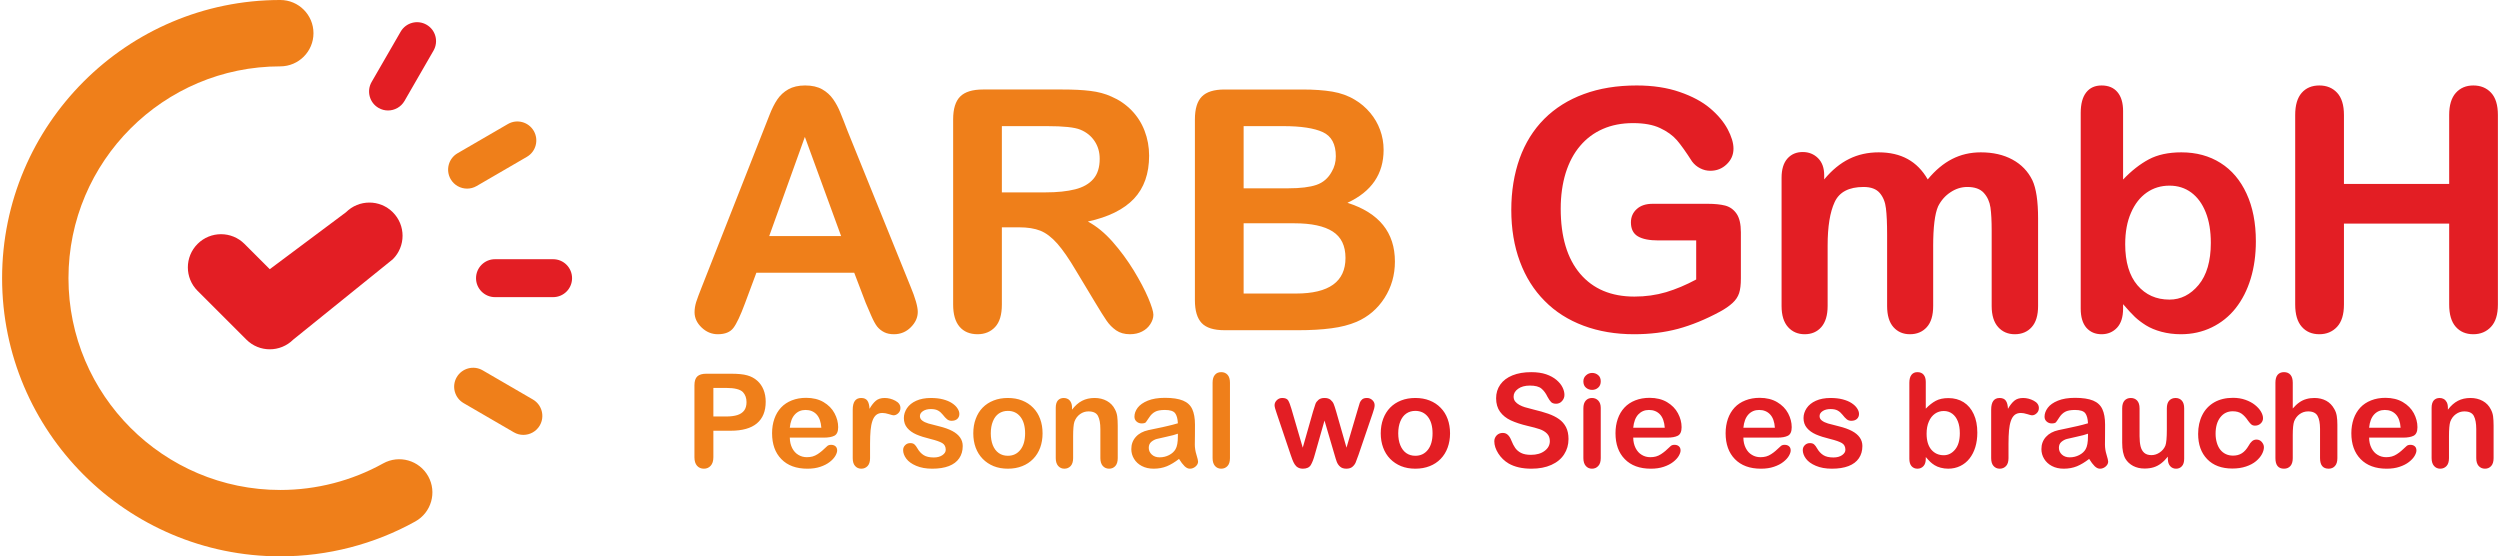<?xml version="1.0" encoding="UTF-8"?>
<!DOCTYPE svg PUBLIC "-//W3C//DTD SVG 1.1//EN" "http://www.w3.org/Graphics/SVG/1.1/DTD/svg11.dtd">
<!-- Creator: CorelDRAW -->
<svg xmlns="http://www.w3.org/2000/svg" xml:space="preserve" width="1402px" height="312px" version="1.1" style="shape-rendering:geometricPrecision; text-rendering:geometricPrecision; image-rendering:optimizeQuality; fill-rule:evenodd; clip-rule:evenodd"
viewBox="0 0 637.78 142.17"
 xmlns:xlink="http://www.w3.org/1999/xlink"
 xmlns:xodm="http://www.corel.com/coreldraw/odm/2003">
 <defs>
  <style type="text/css">
   <![CDATA[
    .fil0 {fill:#EF7F1A;fill-rule:nonzero}
    .fil1 {fill:#E31E24;fill-rule:nonzero}
   ]]>
  </style>
 </defs>
 <g id="Ebene_x0020_1">
  <path class="fil0" d="M71.09 142.17c-39.2,0 -71.09,-31.88 -71.09,-71.08 0,-39.2 31.89,-71.09 71.09,-71.09 4.68,0 8.48,3.8 8.48,8.48 0,4.68 -3.8,8.48 -8.48,8.48 -29.85,0 -54.13,24.28 -54.13,54.13 0,29.84 24.28,54.12 54.13,54.12 9.2,0 18.28,-2.34 26.27,-6.78 4.09,-2.28 9.25,-0.81 11.53,3.28 2.28,4.1 0.8,9.26 -3.29,11.54 -10.49,5.84 -22.43,8.92 -34.51,8.92z"/>
  <path class="fil1" d="M68.4 89.26c-2.17,0 -4.34,-0.83 -5.99,-2.49l-12.46 -12.45c-3.31,-3.31 -3.31,-8.68 0,-11.99 3.31,-3.31 8.68,-3.31 11.99,0l6.46 6.46 19.46 -14.54c3.31,-3.31 8.68,-3.32 11.99,0 3.31,3.31 3.31,8.68 0,11.99l-25.45 20.54c-1.66,1.65 -3.83,2.48 -6,2.48z"/>
  <path class="fil1" d="M140.81 75.93l-14.86 0c-2.67,0 -4.84,-2.17 -4.84,-4.84 0,-2.68 2.17,-4.85 4.84,-4.85l14.86 0c2.68,0 4.84,2.17 4.84,4.85 0,2.67 -2.16,4.84 -4.84,4.84z"/>
  <path class="fil0" d="M118.83 48.2c-1.67,0 -3.3,-0.86 -4.2,-2.41 -1.34,-2.32 -0.56,-5.29 1.76,-6.63l12.85 -7.46c2.31,-1.35 5.27,-0.56 6.62,1.75 1.34,2.32 0.56,5.29 -1.76,6.63l-12.84 7.46c-0.77,0.45 -1.61,0.66 -2.43,0.66z"/>
  <path class="fil1" d="M98.61 28.23c-0.82,0 -1.65,-0.21 -2.41,-0.65 -2.32,-1.33 -3.11,-4.3 -1.78,-6.62l7.43 -12.87c1.34,-2.31 4.29,-3.11 6.62,-1.77 2.32,1.33 3.11,4.3 1.77,6.62l-7.42 12.87c-0.9,1.55 -2.53,2.42 -4.21,2.42z"/>
  <path class="fil0" d="M133.2 111.13c-0.82,0 -1.66,-0.21 -2.43,-0.66l-12.84 -7.46c-2.31,-1.34 -3.1,-4.31 -1.76,-6.62 1.35,-2.31 4.31,-3.1 6.63,-1.76l12.84 7.46c2.32,1.35 3.1,4.32 1.76,6.63 -0.9,1.55 -2.52,2.41 -4.2,2.41z"/>
  <g id="_1884891536784">
   <path class="fil0" d="M220.69 77.4l-2.94 -7.71 -25 0 -2.93 7.87c-1.15,3.08 -2.12,5.16 -2.94,6.23 -0.8,1.07 -2.13,1.62 -3.98,1.62 -1.56,0 -2.95,-0.57 -4.15,-1.72 -1.2,-1.15 -1.8,-2.45 -1.8,-3.89 0,-0.85 0.14,-1.72 0.41,-2.61 0.29,-0.9 0.75,-2.13 1.39,-3.74l15.72 -39.92c0.46,-1.14 0.99,-2.52 1.62,-4.12 0.63,-1.62 1.3,-2.95 2.02,-4.01 0.72,-1.06 1.65,-1.92 2.81,-2.58 1.16,-0.65 2.59,-0.98 4.29,-0.98 1.75,0 3.19,0.33 4.35,0.98 1.16,0.66 2.09,1.51 2.81,2.54 0.72,1.03 1.32,2.15 1.8,3.34 0.49,1.18 1.12,2.77 1.87,4.75l16.06 39.67c1.26,3.02 1.89,5.22 1.89,6.59 0,1.42 -0.59,2.73 -1.78,3.92 -1.18,1.19 -2.63,1.78 -4.3,1.78 -0.98,0 -1.82,-0.17 -2.52,-0.53 -0.69,-0.35 -1.28,-0.82 -1.77,-1.42 -0.47,-0.6 -0.97,-1.53 -1.51,-2.76 -0.56,-1.25 -1.02,-2.35 -1.42,-3.3zm-24.66 -17.08l18.37 0 -9.26 -25.34 -9.11 25.34zm63.82 -2.23l-4.37 0 0 19.73c0,2.61 -0.57,4.51 -1.72,5.74 -1.14,1.23 -2.65,1.85 -4.48,1.85 -1.99,0 -3.53,-0.65 -4.62,-1.93 -1.09,-1.29 -1.63,-3.17 -1.63,-5.66l0 -47.32c0,-2.68 0.6,-4.63 1.8,-5.83 1.2,-1.2 3.15,-1.8 5.83,-1.8l20.26 0c2.79,0 5.18,0.11 7.17,0.36 1.99,0.24 3.78,0.71 5.37,1.44 1.93,0.82 3.64,1.98 5.12,3.48 1.48,1.52 2.61,3.28 3.37,5.27 0.77,2 1.16,4.12 1.16,6.37 0,4.58 -1.29,8.25 -3.88,11 -2.59,2.73 -6.52,4.68 -11.77,5.82 2.2,1.18 4.32,2.91 6.34,5.2 2.01,2.29 3.81,4.74 5.39,7.32 1.57,2.59 2.8,4.91 3.69,7 0.87,2.08 1.32,3.51 1.32,4.3 0,0.8 -0.26,1.6 -0.78,2.4 -0.51,0.8 -1.21,1.43 -2.12,1.89 -0.88,0.46 -1.93,0.69 -3.1,0.69 -1.39,0 -2.56,-0.33 -3.52,-0.99 -0.95,-0.66 -1.77,-1.49 -2.45,-2.49 -0.69,-1 -1.62,-2.49 -2.79,-4.44l-5 -8.3c-1.79,-3.04 -3.4,-5.36 -4.8,-6.95 -1.42,-1.6 -2.85,-2.69 -4.31,-3.28 -1.44,-0.58 -3.28,-0.87 -5.48,-0.87zm7.13 -25.86l-11.5 0 0 16.93 11.16 0c2.99,0 5.51,-0.26 7.56,-0.78 2.03,-0.51 3.59,-1.4 4.66,-2.65 1.08,-1.24 1.62,-2.96 1.62,-5.14 0,-1.71 -0.43,-3.22 -1.3,-4.52 -0.86,-1.3 -2.06,-2.28 -3.61,-2.92 -1.45,-0.62 -4.31,-0.92 -8.59,-0.92zm64.19 52.15l-18.8 0c-2.72,0 -4.66,-0.6 -5.82,-1.82 -1.16,-1.22 -1.74,-3.17 -1.74,-5.81l0 -46.25c0,-2.71 0.6,-4.65 1.79,-5.84 1.18,-1.19 3.1,-1.79 5.77,-1.79l19.93 0c2.93,0 5.48,0.18 7.63,0.54 2.16,0.37 4.09,1.06 5.8,2.11 1.46,0.86 2.73,1.96 3.86,3.29 1.12,1.33 1.96,2.79 2.55,4.4 0.59,1.61 0.89,3.3 0.89,5.09 0,6.16 -3.08,10.67 -9.24,13.52 8.09,2.58 12.13,7.57 12.13,15.02 0,3.43 -0.89,6.54 -2.65,9.29 -1.76,2.76 -4.14,4.8 -7.13,6.1 -1.87,0.79 -4.02,1.35 -6.46,1.66 -2.43,0.33 -5.28,0.49 -8.51,0.49zm-0.94 -27.32l-12.97 0 0 17.95 13.39 0c8.43,0 12.64,-3.03 12.64,-9.1 0,-3.11 -1.09,-5.36 -3.28,-6.76 -2.17,-1.39 -5.44,-2.09 -9.78,-2.09zm-12.97 -24.83l0 15.89 11.43 0c3.11,0 5.5,-0.3 7.19,-0.88 1.7,-0.59 2.99,-1.71 3.89,-3.35 0.7,-1.18 1.05,-2.5 1.05,-3.94 0,-3.11 -1.11,-5.17 -3.33,-6.19 -2.2,-1.01 -5.58,-1.53 -10.1,-1.53l-10.13 0z"/>
   <path class="fil1" d="M444.33 59.38l0 11.78c0,1.58 -0.15,2.82 -0.45,3.75 -0.32,0.95 -0.88,1.79 -1.71,2.54 -0.83,0.76 -1.89,1.49 -3.18,2.19 -3.7,2 -7.28,3.46 -10.72,4.39 -3.44,0.92 -7.19,1.38 -11.24,1.38 -4.72,0 -9.03,-0.73 -12.91,-2.18 -3.9,-1.46 -7.21,-3.56 -9.94,-6.34 -2.75,-2.76 -4.86,-6.11 -6.32,-10.05 -1.47,-3.95 -2.2,-8.35 -2.2,-13.22 0,-4.78 0.72,-9.15 2.13,-13.13 1.43,-3.96 3.53,-7.33 6.3,-10.11 2.77,-2.76 6.13,-4.88 10.11,-6.34 3.97,-1.47 8.46,-2.2 13.5,-2.2 4.14,0 7.81,0.56 10.98,1.66 3.2,1.1 5.79,2.49 7.77,4.16 1.99,1.68 3.47,3.45 4.49,5.33 1,1.88 1.5,3.54 1.5,5 0,1.56 -0.58,2.89 -1.74,3.99 -1.16,1.12 -2.55,1.66 -4.18,1.66 -0.89,0 -1.75,-0.2 -2.58,-0.63 -0.83,-0.41 -1.52,-1 -2.08,-1.74 -1.54,-2.41 -2.83,-4.23 -3.89,-5.46 -1.07,-1.22 -2.51,-2.26 -4.3,-3.09 -1.8,-0.85 -4.11,-1.26 -6.9,-1.26 -2.88,0 -5.45,0.5 -7.71,1.49 -2.27,0.99 -4.2,2.43 -5.8,4.32 -1.61,1.88 -2.84,4.2 -3.7,6.93 -0.84,2.75 -1.27,5.79 -1.27,9.11 0,7.21 1.66,12.75 4.97,16.65 3.3,3.88 7.93,5.83 13.84,5.83 2.88,0 5.59,-0.38 8.12,-1.13 2.52,-0.76 5.1,-1.84 7.69,-3.24l0 -9.98 -9.64 0c-2.32,0 -4.08,-0.34 -5.27,-1.05 -1.18,-0.7 -1.77,-1.89 -1.77,-3.57 0,-1.36 0.5,-2.51 1.49,-3.4 0.99,-0.9 2.33,-1.34 4.05,-1.34l14.13 0c1.73,0 3.21,0.15 4.41,0.45 1.2,0.32 2.18,1.01 2.91,2.07 0.74,1.06 1.11,2.66 1.11,4.78zm49.14 3.59l0 15.22c0,2.41 -0.54,4.21 -1.63,5.41 -1.09,1.21 -2.53,1.81 -4.31,1.81 -1.73,0 -3.13,-0.6 -4.21,-1.81 -1.07,-1.2 -1.62,-3 -1.62,-5.41l0 -18.24c0,-2.89 -0.1,-5.12 -0.3,-6.71 -0.18,-1.59 -0.71,-2.91 -1.59,-3.93 -0.87,-1.01 -2.23,-1.53 -4.12,-1.53 -3.75,0 -6.21,1.29 -7.4,3.87 -1.19,2.56 -1.79,6.25 -1.79,11.06l0 15.48c0,2.38 -0.55,4.18 -1.62,5.4 -1.07,1.22 -2.49,1.82 -4.24,1.82 -1.73,0 -3.15,-0.6 -4.25,-1.82 -1.1,-1.22 -1.66,-3.02 -1.66,-5.4l0 -32.76c0,-2.15 0.5,-3.79 1.49,-4.91 0.99,-1.11 2.29,-1.67 3.91,-1.67 1.57,0 2.87,0.53 3.92,1.57 1.05,1.05 1.57,2.49 1.57,4.34l0 1.09c1.98,-2.38 4.11,-4.13 6.38,-5.24 2.26,-1.12 4.78,-1.68 7.54,-1.68 2.89,0 5.36,0.58 7.43,1.72 2.08,1.15 3.78,2.88 5.11,5.2 1.94,-2.35 4.01,-4.08 6.22,-5.21 2.2,-1.13 4.65,-1.71 7.34,-1.71 3.14,0 5.83,0.62 8.09,1.85 2.27,1.23 3.97,2.99 5.09,5.28 0.97,2.06 1.46,5.33 1.46,9.77l0 22.36c0,2.41 -0.55,4.21 -1.64,5.41 -1.08,1.21 -2.53,1.81 -4.31,1.81 -1.73,0 -3.15,-0.6 -4.25,-1.82 -1.1,-1.22 -1.66,-3.02 -1.66,-5.4l0 -19.26c0,-2.46 -0.1,-4.42 -0.31,-5.91 -0.22,-1.47 -0.78,-2.72 -1.71,-3.74 -0.91,-1 -2.32,-1.5 -4.19,-1.5 -1.52,0 -2.95,0.44 -4.31,1.35 -1.35,0.88 -2.41,2.09 -3.17,3.61 -0.84,1.91 -1.26,5.34 -1.26,10.23zm48.53 -34.59l0 17.5c2.14,-2.25 4.35,-3.97 6.58,-5.16 2.24,-1.19 5.01,-1.79 8.31,-1.79 3.81,0 7.14,0.9 10.01,2.71 2.86,1.8 5.08,4.42 6.65,7.84 1.59,3.43 2.38,7.49 2.38,12.19 0,3.46 -0.44,6.64 -1.32,9.53 -0.88,2.9 -2.16,5.42 -3.83,7.54 -1.68,2.13 -3.73,3.76 -6.12,4.92 -2.39,1.16 -5.02,1.75 -7.9,1.75 -1.76,0 -3.42,-0.22 -4.97,-0.63 -1.55,-0.42 -2.88,-0.98 -3.97,-1.66 -1.08,-0.68 -2.01,-1.39 -2.79,-2.12 -0.76,-0.72 -1.77,-1.81 -3.03,-3.27l0 1.13c0,2.15 -0.52,3.78 -1.55,4.89 -1.04,1.1 -2.36,1.66 -3.95,1.66 -1.62,0 -2.91,-0.56 -3.88,-1.66 -0.96,-1.11 -1.45,-2.74 -1.45,-4.89l0 -49.98c0,-2.32 0.47,-4.08 1.41,-5.27 0.94,-1.19 2.24,-1.77 3.92,-1.77 1.76,0 3.12,0.57 4.06,1.7 0.96,1.13 1.44,2.75 1.44,4.84zm0.54 34.02c0,4.55 1.05,8.05 3.12,10.49 2.09,2.45 4.81,3.67 8.19,3.67 2.88,0 5.37,-1.25 7.45,-3.75 2.07,-2.51 3.12,-6.09 3.12,-10.75 0,-3.01 -0.43,-5.62 -1.3,-7.79 -0.86,-2.18 -2.09,-3.87 -3.68,-5.06 -1.61,-1.19 -3.45,-1.77 -5.59,-1.77 -2.17,0 -4.11,0.58 -5.81,1.77 -1.7,1.19 -3.05,2.91 -4.02,5.16 -0.99,2.24 -1.48,4.92 -1.48,8.03zm55.9 -33.02l0 17.63 26.89 0 0 -17.63c0,-2.5 0.57,-4.39 1.7,-5.65 1.13,-1.26 2.62,-1.89 4.47,-1.89 1.86,0 3.38,0.61 4.54,1.86 1.16,1.24 1.74,3.13 1.74,5.68l0 48.44c0,2.55 -0.58,4.44 -1.76,5.7 -1.17,1.26 -2.69,1.89 -4.52,1.89 -1.88,0 -3.38,-0.63 -4.5,-1.91 -1.11,-1.27 -1.67,-3.16 -1.67,-5.68l0 -20.68 -26.89 0 0 20.68c0,2.55 -0.59,4.44 -1.76,5.7 -1.18,1.26 -2.69,1.89 -4.53,1.89 -1.87,0 -3.38,-0.63 -4.49,-1.91 -1.12,-1.27 -1.68,-3.16 -1.68,-5.68l0 -48.44c0,-2.52 0.56,-4.39 1.66,-5.65 1.1,-1.26 2.61,-1.89 4.51,-1.89 1.86,0 3.38,0.61 4.54,1.86 1.16,1.24 1.75,3.15 1.75,5.68z"/>
  </g>
  <g id="_1884891535728">
   <path class="fil0" d="M186.19 110.07l-4.43 0 0 6.75c0,0.97 -0.23,1.7 -0.69,2.2 -0.45,0.5 -1.03,0.75 -1.72,0.75 -0.73,0 -1.32,-0.25 -1.76,-0.74 -0.44,-0.5 -0.67,-1.22 -0.67,-2.17l0 -18.4c0,-1.06 0.25,-1.83 0.74,-2.28 0.49,-0.46 1.26,-0.68 2.32,-0.68l6.21 0c1.83,0 3.24,0.13 4.23,0.42 0.98,0.27 1.82,0.72 2.53,1.35 0.72,0.63 1.25,1.4 1.62,2.31 0.37,0.91 0.56,1.94 0.56,3.08 0,2.43 -0.75,4.27 -2.25,5.53 -1.5,1.25 -3.73,1.88 -6.69,1.88zm-1.18 -10.94l-3.25 0 0 7.3 3.25 0c1.14,0 2.1,-0.12 2.87,-0.36 0.76,-0.24 1.34,-0.63 1.75,-1.17 0.4,-0.54 0.6,-1.26 0.6,-2.14 0,-1.05 -0.31,-1.91 -0.93,-2.57 -0.7,-0.7 -2.12,-1.06 -4.29,-1.06zm24.98 12.7l-8.7 0c0.01,1.01 0.22,1.9 0.61,2.68 0.4,0.77 0.92,1.35 1.58,1.73 0.66,0.4 1.38,0.59 2.17,0.59 0.54,0 1.02,-0.06 1.46,-0.18 0.44,-0.13 0.87,-0.32 1.28,-0.59 0.41,-0.27 0.79,-0.55 1.14,-0.85 0.35,-0.31 0.8,-0.72 1.35,-1.24 0.23,-0.2 0.55,-0.3 0.97,-0.3 0.46,0 0.83,0.13 1.12,0.38 0.27,0.24 0.42,0.6 0.42,1.06 0,0.4 -0.16,0.86 -0.47,1.4 -0.32,0.53 -0.79,1.05 -1.43,1.54 -0.64,0.5 -1.43,0.91 -2.39,1.23 -0.96,0.33 -2.07,0.49 -3.31,0.49 -2.86,0 -5.08,-0.82 -6.66,-2.45 -1.59,-1.62 -2.37,-3.83 -2.37,-6.62 0,-1.31 0.19,-2.53 0.58,-3.66 0.39,-1.12 0.96,-2.08 1.71,-2.89 0.75,-0.8 1.67,-1.41 2.76,-1.84 1.1,-0.43 2.31,-0.65 3.65,-0.65 1.74,0 3.23,0.37 4.47,1.1 1.24,0.74 2.17,1.68 2.79,2.85 0.62,1.16 0.93,2.34 0.93,3.55 0,1.12 -0.32,1.84 -0.96,2.18 -0.64,0.33 -1.54,0.49 -2.7,0.49zm-8.7 -2.53l8.06 0c-0.11,-1.52 -0.52,-2.65 -1.23,-3.41 -0.71,-0.75 -1.65,-1.13 -2.81,-1.13 -1.11,0 -2.01,0.39 -2.72,1.15 -0.72,0.77 -1.15,1.89 -1.3,3.39zm20.51 4.06l0 3.71c0,0.9 -0.21,1.57 -0.63,2.02 -0.43,0.45 -0.96,0.68 -1.61,0.68 -0.64,0 -1.17,-0.23 -1.58,-0.69 -0.41,-0.45 -0.61,-1.12 -0.61,-2.01l0 -12.38c0,-1.99 0.72,-2.99 2.16,-2.99 0.73,0 1.27,0.23 1.59,0.7 0.32,0.46 0.5,1.16 0.54,2.07 0.52,-0.91 1.07,-1.61 1.63,-2.07 0.56,-0.47 1.31,-0.7 2.24,-0.7 0.93,0 1.84,0.23 2.72,0.7 0.88,0.46 1.31,1.09 1.31,1.86 0,0.54 -0.18,0.99 -0.56,1.34 -0.37,0.36 -0.78,0.53 -1.21,0.53 -0.16,0 -0.55,-0.1 -1.18,-0.3 -0.62,-0.2 -1.18,-0.3 -1.65,-0.3 -0.65,0 -1.18,0.17 -1.6,0.51 -0.41,0.35 -0.73,0.85 -0.96,1.53 -0.23,0.67 -0.38,1.47 -0.47,2.4 -0.08,0.92 -0.13,2.05 -0.13,3.39zm23.68 0.61c0,1.22 -0.3,2.27 -0.9,3.14 -0.59,0.87 -1.47,1.54 -2.64,1.99 -1.17,0.45 -2.59,0.67 -4.26,0.67 -1.59,0 -2.96,-0.25 -4.1,-0.74 -1.14,-0.48 -1.98,-1.09 -2.52,-1.82 -0.54,-0.73 -0.81,-1.47 -0.81,-2.2 0,-0.49 0.17,-0.91 0.52,-1.25 0.34,-0.35 0.78,-0.53 1.32,-0.53 0.46,0 0.82,0.12 1.07,0.35 0.25,0.23 0.49,0.54 0.72,0.96 0.45,0.79 1,1.38 1.63,1.77 0.63,0.4 1.5,0.59 2.59,0.59 0.89,0 1.62,-0.2 2.19,-0.59 0.57,-0.4 0.85,-0.85 0.85,-1.37 0,-0.78 -0.29,-1.35 -0.88,-1.71 -0.59,-0.35 -1.57,-0.7 -2.92,-1.03 -1.53,-0.37 -2.78,-0.77 -3.74,-1.19 -0.95,-0.42 -1.72,-0.97 -2.3,-1.66 -0.57,-0.68 -0.86,-1.52 -0.86,-2.52 0,-0.89 0.27,-1.73 0.8,-2.53 0.53,-0.79 1.31,-1.42 2.35,-1.89 1.04,-0.47 2.29,-0.71 3.75,-0.71 1.15,0 2.19,0.11 3.1,0.35 0.92,0.24 1.68,0.56 2.29,0.96 0.62,0.41 1.09,0.85 1.4,1.34 0.33,0.49 0.49,0.96 0.49,1.44 0,0.5 -0.18,0.93 -0.52,1.25 -0.34,0.32 -0.83,0.49 -1.46,0.49 -0.45,0 -0.84,-0.13 -1.16,-0.39 -0.32,-0.26 -0.69,-0.65 -1.1,-1.18 -0.34,-0.43 -0.73,-0.78 -1.19,-1.04 -0.45,-0.26 -1.07,-0.39 -1.85,-0.39 -0.8,0 -1.47,0.17 -2,0.51 -0.53,0.35 -0.8,0.77 -0.8,1.29 0,0.46 0.2,0.85 0.59,1.14 0.39,0.3 0.91,0.55 1.57,0.75 0.67,0.19 1.58,0.43 2.74,0.71 1.38,0.34 2.5,0.74 3.38,1.21 0.87,0.46 1.53,1.01 1.98,1.65 0.45,0.64 0.68,1.36 0.68,2.18zm20.4 -3.23c0,1.33 -0.2,2.54 -0.61,3.66 -0.42,1.12 -1.01,2.08 -1.8,2.88 -0.78,0.8 -1.72,1.42 -2.8,1.84 -1.08,0.43 -2.3,0.65 -3.66,0.65 -1.35,0 -2.56,-0.22 -3.63,-0.65 -1.08,-0.44 -2.01,-1.06 -2.8,-1.87 -0.78,-0.8 -1.38,-1.76 -1.79,-2.86 -0.41,-1.11 -0.61,-2.32 -0.61,-3.66 0,-1.34 0.2,-2.58 0.62,-3.69 0.41,-1.12 1,-2.08 1.77,-2.87 0.78,-0.79 1.71,-1.4 2.81,-1.83 1.09,-0.43 2.3,-0.64 3.63,-0.64 1.34,0 2.57,0.21 3.66,0.65 1.1,0.43 2.04,1.05 2.82,1.86 0.78,0.8 1.38,1.75 1.78,2.87 0.41,1.1 0.61,2.32 0.61,3.66zm-4.46 0c0,-1.81 -0.4,-3.22 -1.2,-4.23 -0.8,-1.01 -1.87,-1.51 -3.21,-1.51 -0.87,0 -1.63,0.22 -2.3,0.67 -0.66,0.45 -1.17,1.12 -1.52,2 -0.36,0.87 -0.54,1.9 -0.54,3.07 0,1.16 0.18,2.18 0.52,3.04 0.36,0.87 0.86,1.54 1.52,2 0.65,0.46 1.43,0.69 2.32,0.69 1.34,0 2.41,-0.51 3.21,-1.53 0.8,-1.01 1.2,-2.41 1.2,-4.2zm11.99 -6.59l0 0.54c0.78,-1.03 1.64,-1.79 2.57,-2.27 0.92,-0.48 1.99,-0.72 3.2,-0.72 1.17,0 2.21,0.25 3.14,0.76 0.92,0.51 1.61,1.23 2.07,2.17 0.29,0.54 0.48,1.12 0.57,1.76 0.08,0.62 0.13,1.43 0.13,2.4l0 8.28c0,0.89 -0.21,1.56 -0.61,2.01 -0.41,0.46 -0.94,0.69 -1.59,0.69 -0.66,0 -1.2,-0.24 -1.62,-0.7 -0.41,-0.47 -0.62,-1.14 -0.62,-2l0 -7.42c0,-1.46 -0.2,-2.58 -0.61,-3.36 -0.4,-0.77 -1.21,-1.16 -2.43,-1.16 -0.79,0 -1.51,0.23 -2.17,0.71 -0.65,0.47 -1.13,1.12 -1.43,1.95 -0.21,0.66 -0.32,1.89 -0.32,3.71l0 5.57c0,0.9 -0.22,1.57 -0.63,2.02 -0.42,0.45 -0.96,0.68 -1.61,0.68 -0.64,0 -1.17,-0.24 -1.58,-0.7 -0.41,-0.47 -0.62,-1.14 -0.62,-2l0 -12.85c0,-0.84 0.18,-1.48 0.55,-1.9 0.37,-0.41 0.87,-0.62 1.51,-0.62 0.39,0 0.75,0.09 1.06,0.27 0.32,0.19 0.57,0.47 0.75,0.83 0.19,0.37 0.29,0.83 0.29,1.35zm27.34 13.12c-1.07,0.84 -2.11,1.46 -3.11,1.88 -1.01,0.41 -2.14,0.62 -3.38,0.62 -1.14,0 -2.15,-0.23 -3.01,-0.68 -0.86,-0.45 -1.53,-1.06 -1.99,-1.83 -0.47,-0.77 -0.7,-1.6 -0.7,-2.5 0,-1.22 0.38,-2.25 1.15,-3.11 0.77,-0.86 1.84,-1.43 3.19,-1.73 0.27,-0.07 0.97,-0.21 2.09,-0.44 1.12,-0.23 2.08,-0.43 2.87,-0.63 0.8,-0.18 1.67,-0.41 2.6,-0.68 -0.06,-1.18 -0.29,-2.04 -0.71,-2.58 -0.42,-0.55 -1.28,-0.83 -2.6,-0.83 -1.13,0 -1.98,0.16 -2.54,0.48 -0.57,0.31 -1.06,0.78 -1.47,1.41 -0.41,0.63 -0.69,1.04 -0.86,1.25 -0.17,0.2 -0.53,0.3 -1.08,0.3 -0.5,0 -0.94,-0.16 -1.3,-0.48 -0.36,-0.32 -0.54,-0.73 -0.54,-1.23 0,-0.79 0.27,-1.55 0.82,-2.29 0.56,-0.74 1.42,-1.34 2.59,-1.82 1.18,-0.48 2.64,-0.72 4.39,-0.72 1.95,0 3.49,0.24 4.6,0.7 1.12,0.46 1.91,1.19 2.37,2.19 0.46,1 0.7,2.32 0.7,3.97 0,1.05 -0.01,1.93 -0.01,2.66 -0.01,0.72 -0.02,1.54 -0.03,2.43 0,0.83 0.14,1.7 0.42,2.61 0.28,0.9 0.41,1.48 0.41,1.74 0,0.46 -0.21,0.87 -0.64,1.25 -0.43,0.37 -0.91,0.56 -1.46,0.56 -0.45,0 -0.9,-0.21 -1.35,-0.64 -0.44,-0.43 -0.92,-1.05 -1.42,-1.86zm-0.29 -6.44c-0.65,0.24 -1.6,0.5 -2.84,0.76 -1.24,0.26 -2.1,0.46 -2.58,0.59 -0.48,0.13 -0.93,0.37 -1.37,0.73 -0.43,0.37 -0.65,0.87 -0.65,1.53 0,0.67 0.26,1.24 0.77,1.72 0.51,0.47 1.17,0.71 2,0.71 0.88,0 1.69,-0.2 2.43,-0.58 0.74,-0.39 1.29,-0.88 1.64,-1.5 0.4,-0.67 0.6,-1.78 0.6,-3.32l0 -0.64zm8.87 6.24l0 -19.27c0,-0.89 0.2,-1.57 0.6,-2.02 0.39,-0.46 0.93,-0.68 1.6,-0.68 0.67,0 1.21,0.22 1.62,0.67 0.41,0.45 0.62,1.13 0.62,2.03l0 19.27c0,0.9 -0.21,1.57 -0.63,2.02 -0.42,0.45 -0.96,0.68 -1.61,0.68 -0.65,0 -1.18,-0.24 -1.59,-0.7 -0.4,-0.47 -0.61,-1.14 -0.61,-2z"/>
   <path class="fil1" d="M329.47 104.46l2.9 9.94 2.63 -9.24c0.28,-0.96 0.5,-1.62 0.63,-1.97 0.13,-0.35 0.39,-0.69 0.77,-1.02 0.37,-0.31 0.88,-0.47 1.53,-0.47 0.67,0 1.18,0.16 1.55,0.47 0.38,0.33 0.64,0.68 0.79,1.05 0.16,0.37 0.37,1.02 0.64,1.94l2.64 9.24 2.93 -9.94c0.2,-0.71 0.35,-1.23 0.47,-1.55 0.12,-0.32 0.32,-0.6 0.6,-0.85 0.29,-0.24 0.69,-0.36 1.23,-0.36 0.52,0 0.98,0.18 1.38,0.55 0.39,0.37 0.58,0.8 0.58,1.3 0,0.46 -0.16,1.15 -0.5,2.07l-3.63 10.65c-0.32,0.9 -0.56,1.55 -0.73,1.95 -0.18,0.4 -0.45,0.76 -0.83,1.08 -0.37,0.31 -0.88,0.47 -1.54,0.47 -0.67,0 -1.2,-0.17 -1.58,-0.51 -0.39,-0.33 -0.67,-0.75 -0.86,-1.23 -0.18,-0.49 -0.38,-1.12 -0.6,-1.91l-2.54 -8.65 -2.46 8.65c-0.32,1.21 -0.68,2.11 -1.05,2.73 -0.38,0.61 -1.05,0.92 -2,0.92 -0.49,0 -0.91,-0.1 -1.25,-0.29 -0.34,-0.18 -0.63,-0.46 -0.85,-0.81 -0.23,-0.35 -0.43,-0.77 -0.61,-1.25 -0.17,-0.49 -0.31,-0.87 -0.41,-1.15l-3.59 -10.65c-0.36,-1 -0.54,-1.69 -0.54,-2.07 0,-0.48 0.19,-0.9 0.57,-1.28 0.38,-0.38 0.85,-0.57 1.4,-0.57 0.74,0 1.24,0.21 1.5,0.62 0.26,0.42 0.54,1.13 0.83,2.14zm40.54 6.28c0,1.33 -0.21,2.54 -0.62,3.66 -0.41,1.12 -1.01,2.08 -1.79,2.88 -0.78,0.8 -1.72,1.42 -2.8,1.84 -1.09,0.43 -2.31,0.65 -3.67,0.65 -1.35,0 -2.56,-0.22 -3.63,-0.65 -1.07,-0.44 -2.01,-1.06 -2.8,-1.87 -0.78,-0.8 -1.38,-1.76 -1.78,-2.86 -0.41,-1.11 -0.62,-2.32 -0.62,-3.66 0,-1.34 0.21,-2.58 0.62,-3.69 0.42,-1.12 1.01,-2.08 1.78,-2.87 0.77,-0.79 1.71,-1.4 2.8,-1.83 1.09,-0.43 2.31,-0.64 3.63,-0.64 1.35,0 2.57,0.21 3.67,0.65 1.09,0.43 2.03,1.05 2.81,1.86 0.79,0.8 1.38,1.75 1.79,2.87 0.4,1.1 0.61,2.32 0.61,3.66zm-4.47 0c0,-1.81 -0.4,-3.22 -1.19,-4.23 -0.8,-1.01 -1.87,-1.51 -3.22,-1.51 -0.87,0 -1.63,0.22 -2.29,0.67 -0.66,0.45 -1.17,1.12 -1.53,2 -0.36,0.87 -0.54,1.9 -0.54,3.07 0,1.16 0.18,2.18 0.53,3.04 0.36,0.87 0.86,1.54 1.51,2 0.66,0.46 1.44,0.69 2.32,0.69 1.35,0 2.42,-0.51 3.22,-1.53 0.79,-1.01 1.19,-2.41 1.19,-4.2zm34.74 1.47c0,1.44 -0.37,2.73 -1.11,3.88 -0.74,1.16 -1.83,2.06 -3.27,2.71 -1.43,0.65 -3.13,0.97 -5.09,0.97 -2.36,0 -4.3,-0.45 -5.83,-1.33 -1.08,-0.64 -1.96,-1.5 -2.64,-2.56 -0.68,-1.07 -1.02,-2.11 -1.02,-3.12 0,-0.58 0.21,-1.08 0.61,-1.51 0.41,-0.41 0.93,-0.62 1.55,-0.62 0.52,0 0.94,0.16 1.29,0.49 0.36,0.32 0.66,0.81 0.91,1.45 0.3,0.76 0.63,1.4 0.98,1.9 0.36,0.51 0.85,0.94 1.49,1.27 0.65,0.33 1.49,0.49 2.53,0.49 1.43,0 2.6,-0.33 3.49,-1 0.89,-0.66 1.34,-1.5 1.34,-2.5 0,-0.79 -0.23,-1.44 -0.72,-1.93 -0.48,-0.49 -1.11,-0.87 -1.88,-1.13 -0.76,-0.26 -1.79,-0.54 -3.06,-0.83 -1.71,-0.4 -3.15,-0.88 -4.3,-1.41 -1.16,-0.54 -2.08,-1.27 -2.76,-2.2 -0.67,-0.93 -1.01,-2.08 -1.01,-3.46 0,-1.31 0.35,-2.48 1.07,-3.5 0.72,-1.02 1.76,-1.8 3.11,-2.35 1.36,-0.55 2.95,-0.82 4.79,-0.82 1.46,0 2.73,0.18 3.8,0.54 1.06,0.37 1.95,0.85 2.66,1.45 0.7,0.6 1.22,1.23 1.54,1.9 0.33,0.66 0.49,1.31 0.49,1.93 0,0.58 -0.2,1.1 -0.61,1.56 -0.4,0.46 -0.91,0.69 -1.52,0.69 -0.56,0 -0.97,-0.14 -1.26,-0.41 -0.29,-0.28 -0.6,-0.74 -0.94,-1.36 -0.43,-0.9 -0.95,-1.61 -1.56,-2.11 -0.61,-0.51 -1.59,-0.76 -2.94,-0.76 -1.24,0 -2.25,0.27 -3.01,0.82 -0.77,0.55 -1.15,1.21 -1.15,1.98 0,0.48 0.12,0.89 0.38,1.24 0.27,0.34 0.63,0.64 1.08,0.89 0.46,0.25 0.92,0.45 1.39,0.59 0.46,0.14 1.24,0.35 2.31,0.62 1.34,0.32 2.57,0.66 3.65,1.04 1.09,0.38 2.02,0.84 2.79,1.39 0.77,0.54 1.36,1.23 1.79,2.05 0.43,0.84 0.64,1.85 0.64,3.06zm8.24 -7.99l0 12.85c0,0.89 -0.21,1.56 -0.64,2.01 -0.42,0.46 -0.95,0.69 -1.6,0.69 -0.65,0 -1.18,-0.24 -1.58,-0.7 -0.41,-0.47 -0.62,-1.14 -0.62,-2l0 -12.72c0,-0.88 0.21,-1.54 0.62,-1.99 0.4,-0.44 0.93,-0.66 1.58,-0.66 0.65,0 1.18,0.22 1.6,0.66 0.43,0.45 0.64,1.07 0.64,1.86zm-2.2 -4.59c-0.61,0 -1.14,-0.19 -1.58,-0.57 -0.44,-0.37 -0.66,-0.91 -0.66,-1.61 0,-0.62 0.23,-1.14 0.68,-1.54 0.45,-0.41 0.97,-0.61 1.56,-0.61 0.58,0 1.09,0.18 1.53,0.55 0.45,0.37 0.67,0.9 0.67,1.6 0,0.68 -0.22,1.22 -0.65,1.6 -0.44,0.39 -0.95,0.58 -1.55,0.58zm19.2 12.2l-8.7 0c0.01,1.01 0.22,1.9 0.61,2.68 0.4,0.77 0.92,1.35 1.58,1.73 0.65,0.4 1.38,0.59 2.17,0.59 0.54,0 1.02,-0.06 1.46,-0.18 0.44,-0.13 0.87,-0.32 1.28,-0.59 0.41,-0.27 0.79,-0.55 1.14,-0.85 0.35,-0.31 0.8,-0.72 1.35,-1.24 0.23,-0.2 0.55,-0.3 0.97,-0.3 0.46,0 0.83,0.13 1.11,0.38 0.28,0.24 0.43,0.6 0.43,1.06 0,0.4 -0.16,0.86 -0.47,1.4 -0.32,0.53 -0.79,1.05 -1.43,1.54 -0.64,0.5 -1.43,0.91 -2.39,1.23 -0.96,0.33 -2.07,0.49 -3.31,0.49 -2.86,0 -5.08,-0.82 -6.66,-2.45 -1.59,-1.62 -2.37,-3.83 -2.37,-6.62 0,-1.31 0.19,-2.53 0.58,-3.66 0.39,-1.12 0.96,-2.08 1.71,-2.89 0.75,-0.8 1.67,-1.41 2.76,-1.84 1.1,-0.43 2.31,-0.65 3.65,-0.65 1.74,0 3.23,0.37 4.47,1.1 1.24,0.74 2.17,1.68 2.79,2.85 0.62,1.16 0.93,2.34 0.93,3.55 0,1.12 -0.32,1.84 -0.96,2.18 -0.64,0.33 -1.54,0.49 -2.7,0.49zm-8.7 -2.53l8.06 0c-0.11,-1.52 -0.52,-2.65 -1.23,-3.41 -0.71,-0.75 -1.65,-1.13 -2.81,-1.13 -1.11,0 -2.01,0.39 -2.73,1.15 -0.71,0.77 -1.14,1.89 -1.29,3.39zm36.84 2.53l-8.69 0c0.01,1.01 0.21,1.9 0.61,2.68 0.39,0.77 0.92,1.35 1.58,1.73 0.65,0.4 1.38,0.59 2.17,0.59 0.53,0 1.01,-0.06 1.45,-0.18 0.45,-0.13 0.87,-0.32 1.28,-0.59 0.42,-0.27 0.8,-0.55 1.14,-0.85 0.35,-0.31 0.8,-0.72 1.36,-1.24 0.22,-0.2 0.55,-0.3 0.97,-0.3 0.45,0 0.83,0.13 1.11,0.38 0.28,0.24 0.42,0.6 0.42,1.06 0,0.4 -0.16,0.86 -0.47,1.4 -0.32,0.53 -0.79,1.05 -1.43,1.54 -0.63,0.5 -1.43,0.91 -2.39,1.23 -0.96,0.33 -2.06,0.49 -3.31,0.49 -2.86,0 -5.07,-0.82 -6.66,-2.45 -1.58,-1.62 -2.37,-3.83 -2.37,-6.62 0,-1.31 0.2,-2.53 0.58,-3.66 0.39,-1.12 0.97,-2.08 1.71,-2.89 0.75,-0.8 1.67,-1.41 2.77,-1.84 1.09,-0.43 2.31,-0.65 3.64,-0.65 1.74,0 3.23,0.37 4.47,1.1 1.25,0.74 2.17,1.68 2.8,2.85 0.61,1.16 0.92,2.34 0.92,3.55 0,1.12 -0.32,1.84 -0.96,2.18 -0.64,0.33 -1.54,0.49 -2.7,0.49zm-8.69 -2.53l8.05 0c-0.1,-1.52 -0.51,-2.65 -1.23,-3.41 -0.71,-0.75 -1.64,-1.13 -2.8,-1.13 -1.11,0 -2.02,0.39 -2.73,1.15 -0.71,0.77 -1.14,1.89 -1.29,3.39zm30.41 4.67c0,1.22 -0.3,2.27 -0.9,3.14 -0.59,0.87 -1.47,1.54 -2.64,1.99 -1.17,0.45 -2.59,0.67 -4.26,0.67 -1.59,0 -2.96,-0.25 -4.1,-0.74 -1.14,-0.48 -1.98,-1.09 -2.52,-1.82 -0.54,-0.73 -0.81,-1.47 -0.81,-2.2 0,-0.49 0.17,-0.91 0.52,-1.25 0.34,-0.35 0.78,-0.53 1.32,-0.53 0.46,0 0.82,0.12 1.07,0.35 0.25,0.23 0.49,0.54 0.72,0.96 0.45,0.79 1,1.38 1.63,1.77 0.63,0.4 1.5,0.59 2.59,0.59 0.89,0 1.62,-0.2 2.19,-0.59 0.57,-0.4 0.85,-0.85 0.85,-1.37 0,-0.78 -0.29,-1.35 -0.88,-1.71 -0.59,-0.35 -1.57,-0.7 -2.92,-1.03 -1.53,-0.37 -2.78,-0.77 -3.74,-1.19 -0.95,-0.42 -1.72,-0.97 -2.3,-1.66 -0.57,-0.68 -0.86,-1.52 -0.86,-2.52 0,-0.89 0.27,-1.73 0.8,-2.53 0.53,-0.79 1.31,-1.42 2.35,-1.89 1.04,-0.47 2.29,-0.71 3.75,-0.71 1.15,0 2.19,0.11 3.1,0.35 0.92,0.24 1.68,0.56 2.29,0.96 0.62,0.41 1.09,0.85 1.4,1.34 0.33,0.49 0.49,0.96 0.49,1.44 0,0.5 -0.18,0.93 -0.52,1.25 -0.34,0.32 -0.83,0.49 -1.46,0.49 -0.45,0 -0.84,-0.13 -1.16,-0.39 -0.32,-0.26 -0.69,-0.65 -1.1,-1.18 -0.34,-0.43 -0.73,-0.78 -1.19,-1.04 -0.45,-0.26 -1.07,-0.39 -1.85,-0.39 -0.8,0 -1.47,0.17 -2,0.51 -0.53,0.35 -0.8,0.77 -0.8,1.29 0,0.46 0.2,0.85 0.59,1.14 0.39,0.3 0.91,0.55 1.57,0.75 0.67,0.19 1.58,0.43 2.74,0.71 1.38,0.34 2.5,0.74 3.38,1.21 0.87,0.46 1.53,1.01 1.98,1.65 0.45,0.64 0.68,1.36 0.68,2.18zm16.2 -16.34l0 6.8c0.84,-0.88 1.69,-1.54 2.56,-2.01 0.87,-0.46 1.94,-0.69 3.22,-0.69 1.48,0 2.77,0.35 3.89,1.05 1.11,0.7 1.97,1.72 2.58,3.05 0.62,1.32 0.92,2.9 0.92,4.72 0,1.35 -0.17,2.58 -0.51,3.71 -0.34,1.12 -0.84,2.1 -1.49,2.92 -0.65,0.83 -1.44,1.46 -2.37,1.91 -0.93,0.45 -1.95,0.68 -3.07,0.68 -0.68,0 -1.33,-0.09 -1.93,-0.25 -0.6,-0.16 -1.11,-0.37 -1.54,-0.64 -0.42,-0.26 -0.78,-0.54 -1.08,-0.82 -0.29,-0.28 -0.69,-0.7 -1.18,-1.27l0 0.44c0,0.83 -0.2,1.47 -0.6,1.89 -0.4,0.43 -0.91,0.65 -1.53,0.65 -0.63,0 -1.13,-0.22 -1.51,-0.65 -0.37,-0.42 -0.56,-1.06 -0.56,-1.89l0 -19.4c0,-0.9 0.18,-1.58 0.55,-2.05 0.36,-0.46 0.87,-0.68 1.52,-0.68 0.68,0 1.21,0.22 1.58,0.66 0.37,0.44 0.55,1.06 0.55,1.87zm0.21 13.21c0,1.77 0.41,3.12 1.21,4.07 0.82,0.95 1.87,1.42 3.18,1.42 1.12,0 2.09,-0.48 2.89,-1.45 0.81,-0.97 1.21,-2.36 1.21,-4.18 0,-1.16 -0.16,-2.17 -0.5,-3.02 -0.33,-0.84 -0.81,-1.5 -1.43,-1.96 -0.62,-0.46 -1.34,-0.69 -2.17,-0.69 -0.84,0 -1.59,0.23 -2.25,0.69 -0.66,0.46 -1.19,1.13 -1.56,2 -0.39,0.87 -0.58,1.91 -0.58,3.12zm20.93 2.52l0 3.71c0,0.9 -0.21,1.57 -0.63,2.02 -0.43,0.45 -0.96,0.68 -1.61,0.68 -0.64,0 -1.17,-0.23 -1.58,-0.69 -0.41,-0.45 -0.61,-1.12 -0.61,-2.01l0 -12.38c0,-1.99 0.72,-2.99 2.16,-2.99 0.73,0 1.27,0.23 1.59,0.7 0.33,0.46 0.5,1.16 0.54,2.07 0.52,-0.91 1.07,-1.61 1.63,-2.07 0.56,-0.47 1.31,-0.7 2.24,-0.7 0.93,0 1.84,0.23 2.72,0.7 0.88,0.46 1.31,1.09 1.31,1.86 0,0.54 -0.18,0.99 -0.56,1.34 -0.37,0.36 -0.78,0.53 -1.21,0.53 -0.16,0 -0.55,-0.1 -1.18,-0.3 -0.62,-0.2 -1.18,-0.3 -1.65,-0.3 -0.65,0 -1.18,0.17 -1.6,0.51 -0.41,0.35 -0.73,0.85 -0.96,1.53 -0.23,0.67 -0.38,1.47 -0.47,2.4 -0.08,0.92 -0.13,2.05 -0.13,3.39zm20.61 3.91c-1.08,0.84 -2.12,1.46 -3.12,1.88 -1.01,0.41 -2.14,0.62 -3.38,0.62 -1.14,0 -2.15,-0.23 -3.01,-0.68 -0.86,-0.45 -1.52,-1.06 -1.99,-1.83 -0.47,-0.77 -0.7,-1.6 -0.7,-2.5 0,-1.22 0.38,-2.25 1.15,-3.11 0.78,-0.86 1.84,-1.43 3.19,-1.73 0.28,-0.07 0.98,-0.21 2.09,-0.44 1.12,-0.23 2.08,-0.43 2.88,-0.63 0.79,-0.18 1.66,-0.41 2.59,-0.68 -0.05,-1.18 -0.29,-2.04 -0.7,-2.58 -0.43,-0.55 -1.29,-0.83 -2.61,-0.83 -1.12,0 -1.97,0.16 -2.54,0.48 -0.57,0.31 -1.06,0.78 -1.47,1.41 -0.4,0.63 -0.69,1.04 -0.86,1.25 -0.17,0.2 -0.53,0.3 -1.08,0.3 -0.5,0 -0.94,-0.16 -1.3,-0.48 -0.36,-0.32 -0.54,-0.73 -0.54,-1.23 0,-0.79 0.28,-1.55 0.83,-2.29 0.55,-0.74 1.41,-1.34 2.59,-1.82 1.17,-0.48 2.63,-0.72 4.38,-0.72 1.95,0 3.49,0.24 4.61,0.7 1.11,0.46 1.9,1.19 2.36,2.19 0.47,1 0.7,2.32 0.7,3.97 0,1.05 -0.01,1.93 -0.01,2.66 -0.01,0.72 -0.01,1.54 -0.02,2.43 0,0.83 0.13,1.7 0.41,2.61 0.28,0.9 0.41,1.48 0.41,1.74 0,0.46 -0.21,0.87 -0.64,1.25 -0.43,0.37 -0.91,0.56 -1.46,0.56 -0.45,0 -0.9,-0.21 -1.35,-0.64 -0.44,-0.43 -0.91,-1.05 -1.41,-1.86zm-0.3 -6.44c-0.65,0.24 -1.59,0.5 -2.84,0.76 -1.24,0.26 -2.1,0.46 -2.58,0.59 -0.47,0.13 -0.93,0.37 -1.36,0.73 -0.44,0.37 -0.65,0.87 -0.65,1.53 0,0.67 0.25,1.24 0.76,1.72 0.51,0.47 1.18,0.71 2,0.71 0.88,0 1.69,-0.2 2.43,-0.58 0.75,-0.39 1.29,-0.88 1.64,-1.5 0.4,-0.67 0.6,-1.78 0.6,-3.32l0 -0.64zm20.41 6.43l0 -0.57c-0.54,0.67 -1.09,1.24 -1.68,1.69 -0.59,0.46 -1.22,0.8 -1.92,1.02 -0.69,0.22 -1.48,0.33 -2.37,0.33 -1.08,0 -2.04,-0.22 -2.89,-0.66 -0.85,-0.45 -1.51,-1.06 -1.98,-1.84 -0.55,-0.95 -0.83,-2.3 -0.83,-4.07l0 -8.81c0,-0.89 0.2,-1.55 0.6,-1.99 0.4,-0.44 0.94,-0.66 1.6,-0.66 0.66,0 1.21,0.22 1.62,0.66 0.41,0.45 0.62,1.11 0.62,1.99l0 7.12c0,1.02 0.09,1.89 0.26,2.59 0.17,0.7 0.48,1.25 0.93,1.65 0.45,0.39 1.06,0.59 1.84,0.59 0.75,0 1.45,-0.22 2.11,-0.67 0.66,-0.44 1.15,-1.02 1.45,-1.74 0.25,-0.63 0.38,-2.01 0.38,-4.14l0 -5.4c0,-0.88 0.2,-1.54 0.61,-1.99 0.42,-0.44 0.96,-0.66 1.62,-0.66 0.66,0 1.19,0.22 1.59,0.66 0.41,0.44 0.61,1.1 0.61,1.99l0 12.88c0,0.84 -0.19,1.48 -0.58,1.9 -0.39,0.43 -0.88,0.64 -1.49,0.64 -0.61,0 -1.11,-0.22 -1.51,-0.66 -0.39,-0.44 -0.59,-1.06 -0.59,-1.85zm24.55 -2.99c0,0.55 -0.17,1.15 -0.5,1.77 -0.33,0.63 -0.84,1.23 -1.51,1.8 -0.68,0.57 -1.54,1.03 -2.57,1.37 -1.03,0.35 -2.19,0.52 -3.49,0.52 -2.74,0 -4.89,-0.8 -6.43,-2.4 -1.54,-1.6 -2.31,-3.74 -2.31,-6.44 0,-1.82 0.35,-3.43 1.06,-4.83 0.7,-1.4 1.73,-2.48 3.06,-3.25 1.34,-0.76 2.93,-1.15 4.79,-1.15 1.15,0 2.21,0.17 3.17,0.51 0.95,0.34 1.77,0.77 2.44,1.31 0.66,0.53 1.18,1.1 1.53,1.7 0.35,0.6 0.53,1.16 0.53,1.69 0,0.53 -0.2,0.98 -0.6,1.35 -0.4,0.37 -0.87,0.55 -1.44,0.55 -0.37,0 -0.67,-0.09 -0.92,-0.28 -0.24,-0.19 -0.51,-0.5 -0.82,-0.92 -0.54,-0.82 -1.11,-1.44 -1.7,-1.86 -0.59,-0.41 -1.34,-0.61 -2.26,-0.61 -1.31,0 -2.37,0.51 -3.17,1.54 -0.8,1.02 -1.21,2.42 -1.21,4.2 0,0.83 0.11,1.6 0.32,2.3 0.2,0.7 0.5,1.3 0.89,1.79 0.39,0.49 0.86,0.86 1.42,1.12 0.55,0.26 1.16,0.38 1.82,0.38 0.89,0 1.65,-0.2 2.28,-0.61 0.64,-0.41 1.2,-1.05 1.69,-1.89 0.27,-0.5 0.56,-0.89 0.88,-1.17 0.31,-0.28 0.7,-0.43 1.16,-0.43 0.54,0 0.99,0.21 1.35,0.62 0.35,0.42 0.54,0.86 0.54,1.32zm7.37 -16.47l0 6.58c0.57,-0.65 1.12,-1.17 1.66,-1.54 0.53,-0.38 1.12,-0.67 1.78,-0.86 0.65,-0.19 1.35,-0.28 2.1,-0.28 1.13,0 2.13,0.24 3.01,0.71 0.87,0.48 1.55,1.18 2.05,2.09 0.32,0.53 0.53,1.12 0.64,1.78 0.11,0.66 0.16,1.41 0.16,2.27l0 8.52c0,0.89 -0.2,1.56 -0.61,2.01 -0.4,0.46 -0.95,0.69 -1.62,0.69 -1.47,0 -2.2,-0.9 -2.2,-2.7l0 -7.51c0,-1.42 -0.21,-2.52 -0.63,-3.28 -0.43,-0.77 -1.23,-1.15 -2.42,-1.15 -0.79,0 -1.5,0.23 -2.14,0.68 -0.63,0.45 -1.11,1.06 -1.42,1.84 -0.24,0.67 -0.36,1.84 -0.36,3.54l0 5.88c0,0.88 -0.2,1.54 -0.59,2 -0.4,0.46 -0.95,0.7 -1.65,0.7 -1.46,0 -2.19,-0.9 -2.19,-2.7l0 -19.27c0,-0.9 0.19,-1.58 0.57,-2.03 0.39,-0.45 0.93,-0.67 1.62,-0.67 0.7,0 1.25,0.22 1.65,0.68 0.39,0.45 0.59,1.13 0.59,2.02zm28.2 14.03l-8.69 0c0.01,1.01 0.21,1.9 0.61,2.68 0.39,0.77 0.92,1.35 1.58,1.73 0.65,0.4 1.38,0.59 2.17,0.59 0.53,0 1.01,-0.06 1.45,-0.18 0.45,-0.13 0.87,-0.32 1.28,-0.59 0.42,-0.27 0.8,-0.55 1.14,-0.85 0.35,-0.31 0.8,-0.72 1.36,-1.24 0.22,-0.2 0.55,-0.3 0.97,-0.3 0.45,0 0.83,0.13 1.11,0.38 0.28,0.24 0.42,0.6 0.42,1.06 0,0.4 -0.16,0.86 -0.47,1.4 -0.32,0.53 -0.79,1.05 -1.43,1.54 -0.63,0.5 -1.43,0.91 -2.39,1.23 -0.96,0.33 -2.06,0.49 -3.31,0.49 -2.85,0 -5.07,-0.82 -6.66,-2.45 -1.58,-1.62 -2.37,-3.83 -2.37,-6.62 0,-1.31 0.2,-2.53 0.58,-3.66 0.39,-1.12 0.97,-2.08 1.71,-2.89 0.75,-0.8 1.67,-1.41 2.77,-1.84 1.09,-0.43 2.31,-0.65 3.64,-0.65 1.74,0 3.23,0.37 4.47,1.1 1.25,0.74 2.17,1.68 2.8,2.85 0.61,1.16 0.92,2.34 0.92,3.55 0,1.12 -0.32,1.84 -0.96,2.18 -0.64,0.33 -1.54,0.49 -2.7,0.49zm-8.69 -2.53l8.05 0c-0.1,-1.52 -0.51,-2.65 -1.22,-3.41 -0.72,-0.75 -1.65,-1.13 -2.81,-1.13 -1.11,0 -2.02,0.39 -2.73,1.15 -0.71,0.77 -1.14,1.89 -1.29,3.39zm20.13 -5.15l0 0.54c0.78,-1.03 1.64,-1.79 2.57,-2.27 0.92,-0.48 1.99,-0.72 3.2,-0.72 1.17,0 2.21,0.25 3.14,0.76 0.92,0.51 1.61,1.23 2.07,2.17 0.29,0.54 0.48,1.12 0.57,1.76 0.08,0.62 0.13,1.43 0.13,2.4l0 8.28c0,0.89 -0.21,1.56 -0.61,2.01 -0.41,0.46 -0.94,0.69 -1.59,0.69 -0.66,0 -1.2,-0.24 -1.62,-0.7 -0.41,-0.47 -0.61,-1.14 -0.61,-2l0 -7.42c0,-1.46 -0.21,-2.58 -0.62,-3.36 -0.4,-0.77 -1.21,-1.16 -2.43,-1.16 -0.79,0 -1.51,0.23 -2.17,0.71 -0.65,0.47 -1.13,1.12 -1.43,1.95 -0.21,0.66 -0.32,1.89 -0.32,3.71l0 5.57c0,0.9 -0.21,1.57 -0.63,2.02 -0.42,0.45 -0.96,0.68 -1.61,0.68 -0.64,0 -1.17,-0.24 -1.58,-0.7 -0.41,-0.47 -0.62,-1.14 -0.62,-2l0 -12.85c0,-0.84 0.19,-1.48 0.55,-1.9 0.37,-0.41 0.87,-0.62 1.51,-0.62 0.39,0 0.75,0.09 1.06,0.27 0.32,0.19 0.57,0.47 0.76,0.83 0.18,0.37 0.28,0.83 0.28,1.35z"/>
  </g>
 </g>
</svg>
